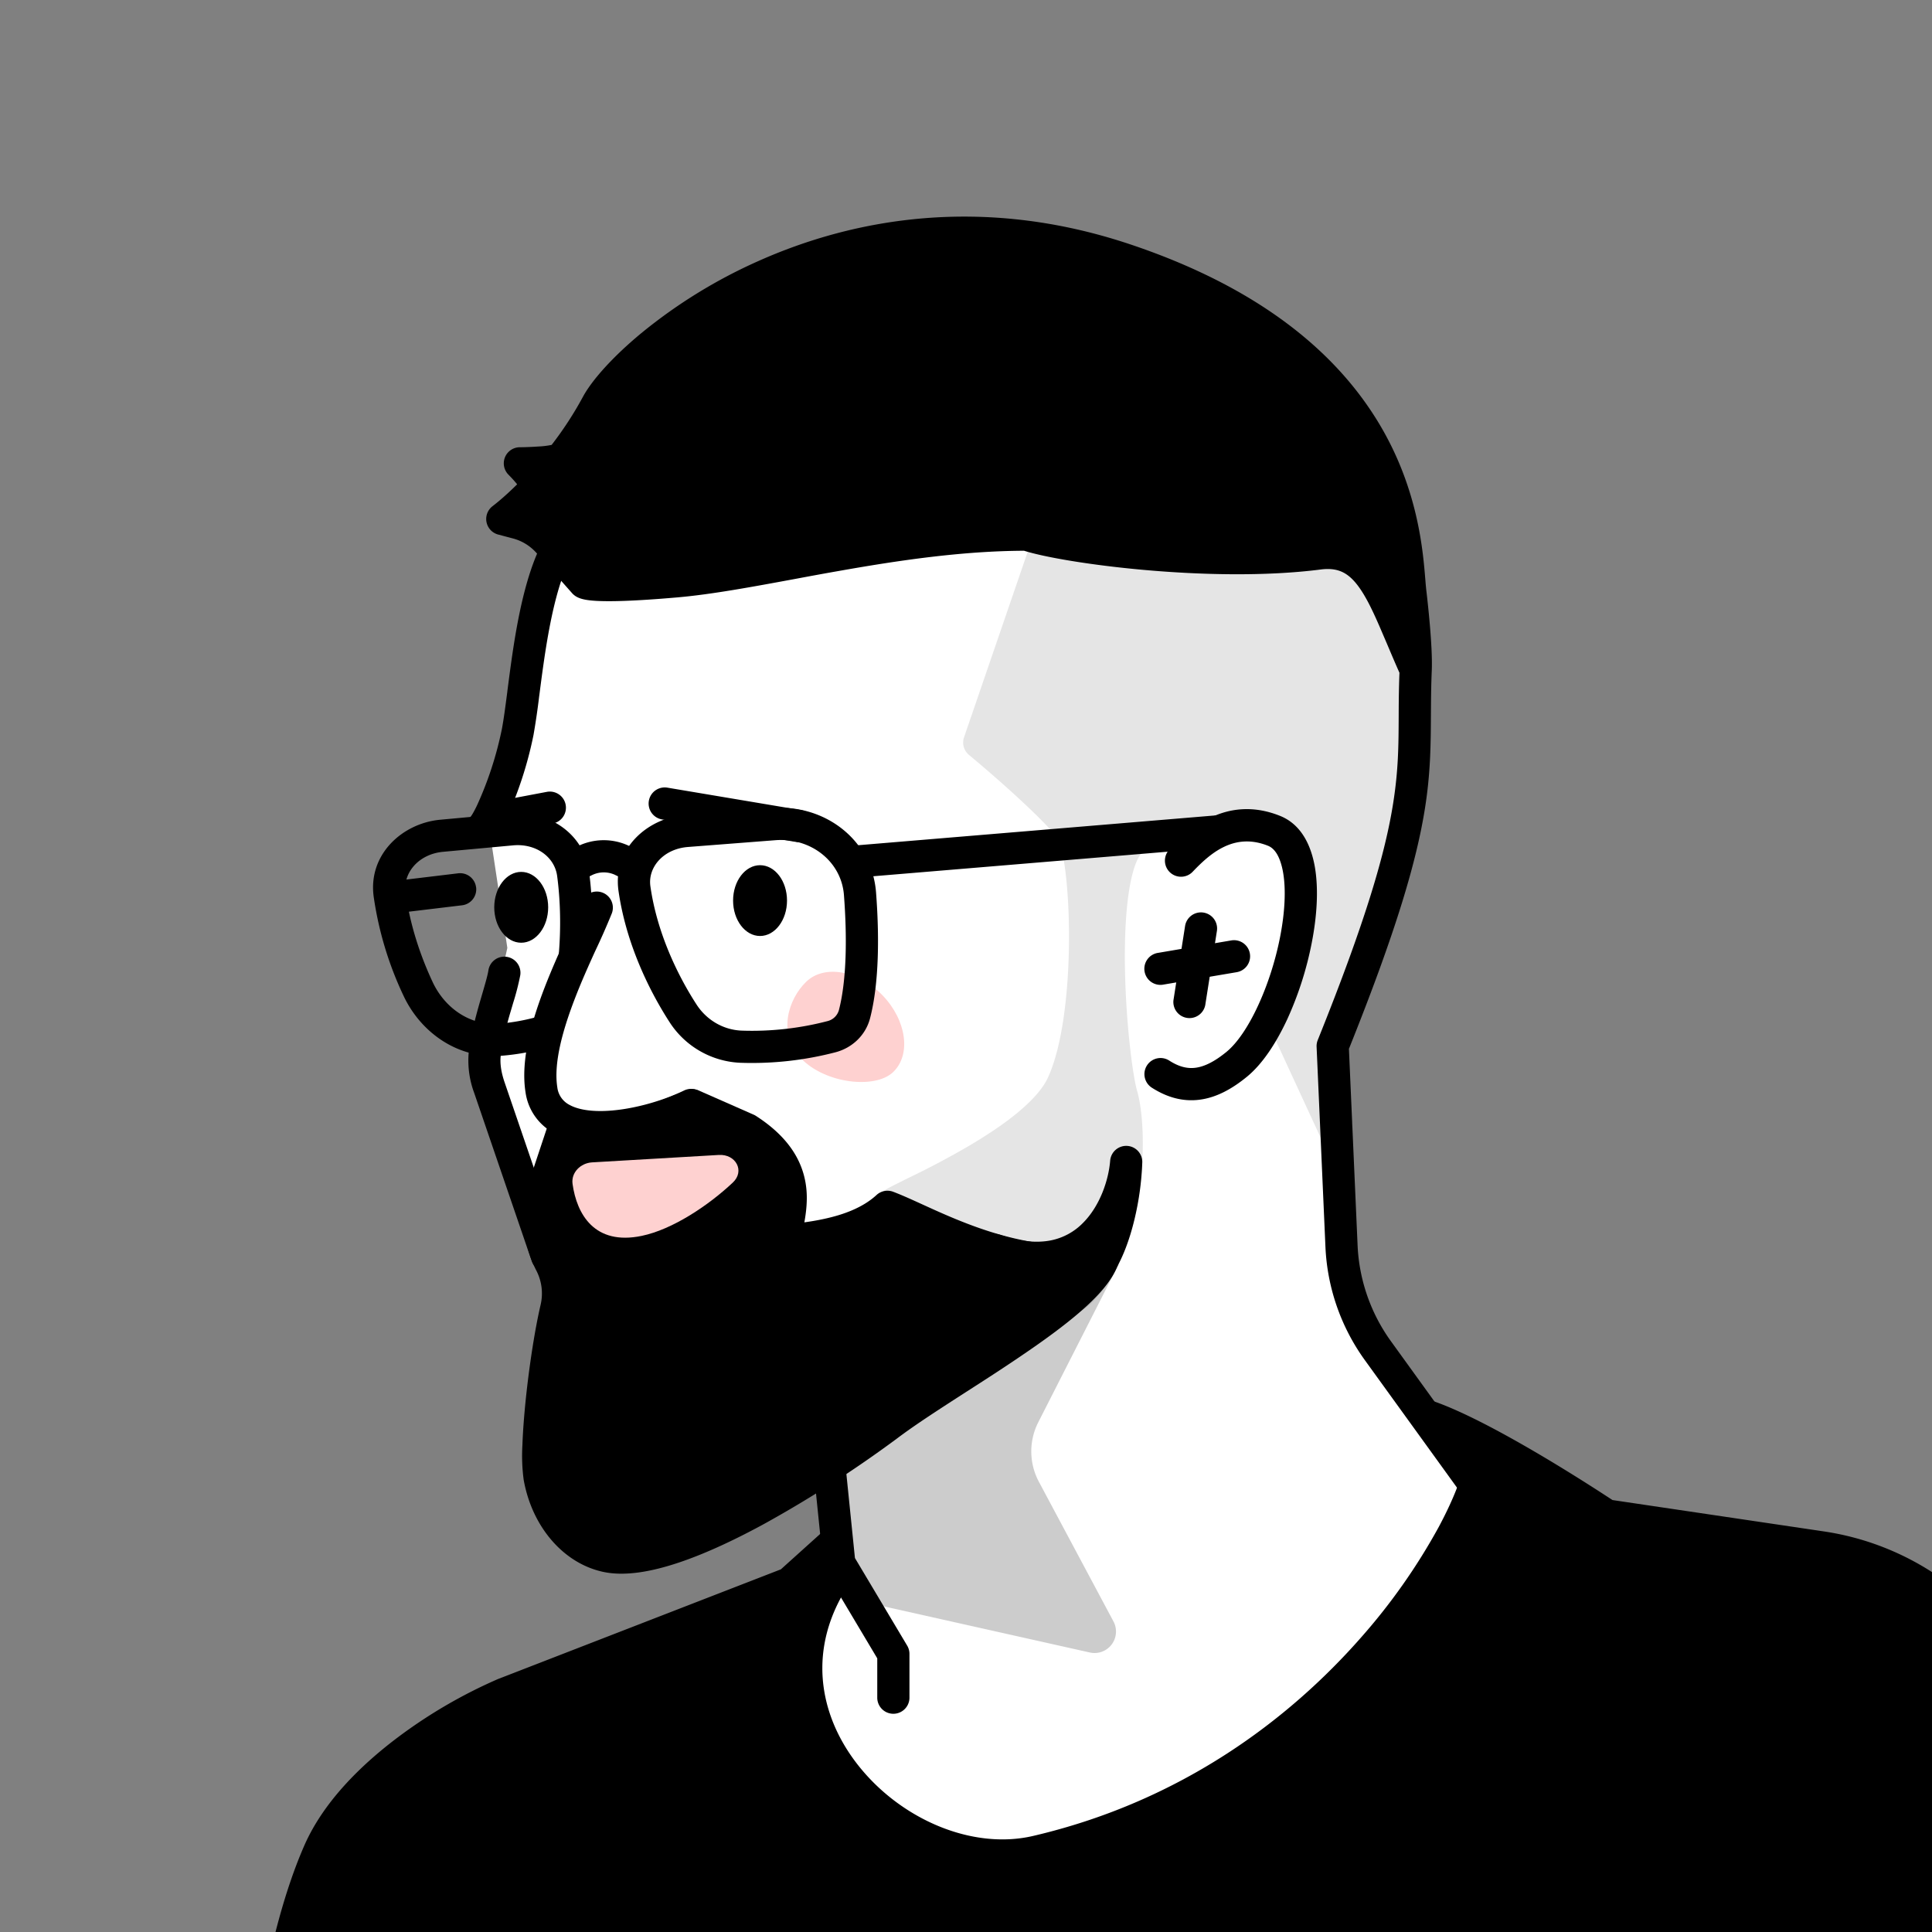 <svg xmlns="http://www.w3.org/2000/svg" width="45" height="45" fill="none"><rect width="100%" height="100%" fill="#808080" stroke="none"/><g clip-path="url(#a)"><path fill="#fff" d="m31.303 30.101 3.997 5.477-.797 3.634-5.314 4.224-5.593.614-3.946-.733-1.824-4.165 1.685-2.816-.436-2.637-.436-1.765-5.81-2.776-1.547-4.66.535-2.42-.393-2.6.602-2.027.383-2.957.767-2.081 15.608-1.533c1.24.365 3.833 1.774 4.271 4.49.438 2.716-1.205 7.01-2.08 8.817l.328 5.914Z"/><path fill="#000" fill-rule="evenodd" d="M13.152 12.454a.375.375 0 0 1 .156.506c-.283.536-.461 1.32-.59 2.12-.061.381-.11.756-.154 1.098l-.005.034a16.47 16.47 0 0 1-.133.909 8.964 8.964 0 0 1-.644 1.973c-.071.148-.15.291-.227.387a.375.375 0 0 1-.582-.473c.018-.022.064-.097.133-.239a8.226 8.226 0 0 0 .584-1.79c.041-.215.08-.51.126-.863l.004-.037c.044-.34.094-.725.157-1.119.13-.805.323-1.696.668-2.35a.375.375 0 0 1 .507-.156Zm-1.348 9.833a.375.375 0 0 1 .314.428 5.942 5.942 0 0 1-.167.65l-.055.187a7.22 7.22 0 0 0-.231 1.02c-.026.196.01.409.088.638l1.342 3.921a.375.375 0 1 1-.71.243l-1.341-3.92a2.158 2.158 0 0 1-.123-.98c.052-.395.159-.795.254-1.128l.067-.23c.068-.233.117-.403.134-.515a.375.375 0 0 1 .428-.314Z" clip-rule="evenodd"/><path fill="#E5E5E5" fill-rule="evenodd" d="M24.82 11.286a.375.375 0 0 0-.43.246l-1.936 5.642a.375.375 0 0 0 .116.41c.362.3.819.697 1.22 1.07.412.383.735.713.86.89a.38.38 0 0 1 .023.054c.015.04.032.095.05.164.034.139.066.322.093.54.054.438.086.995.083 1.59-.006 1.209-.155 2.488-.494 3.215-.116.248-.357.522-.7.806-.337.28-.745.547-1.159.79a20.433 20.433 0 0 1-1.42.75c-.22.109-.403.2-.503.259a.375.375 0 0 0-.11.545c.466.631 1.36 1.412 2.26 1.917.451.254.93.453 1.378.519.45.065.926.002 1.278-.35.678-.678.991-1.72 1.117-2.642.125-.923.075-1.824-.058-2.282-.106-.367-.257-1.55-.284-2.783-.013-.61.005-1.214.07-1.719.067-.526.177-.87.298-1.024.29-.373.957-.678 1.656-.778.34-.048.652-.043.89.01.246.056.345.147.377.208.597 1.147.607 1.926.482 2.517-.065.304-.168.569-.272.838l-.007.019c-.1.256-.21.541-.243.832a.375.375 0 0 0 .032.2l1.297 2.81a.375.375 0 0 0 .715-.183l-.123-1.783.296-1.277c.168-.307.24-.634.357-1.187l.028-.137c.127-.601.318-1.505.694-2.971.819-3.187.202-5.225.011-5.855l-.014-.05a.375.375 0 0 0-.285-.26l-7.643-1.56Z" clip-rule="evenodd"/><path fill="#000" fill-rule="evenodd" d="M14.037 20.792a.375.375 0 0 1 .212.486 16.703 16.703 0 0 1-.392.888c-.154.339-.32.71-.466 1.09-.302.782-.496 1.526-.41 2.07a.528.528 0 0 0 .286.41c.17.094.423.145.743.142.638-.006 1.403-.225 1.923-.478a.375.375 0 0 1 .328.675c-.598.29-1.472.546-2.244.553-.386.004-.783-.054-1.11-.234a1.276 1.276 0 0 1-.666-.95c-.121-.76.147-1.674.45-2.458.156-.402.329-.79.483-1.13l.071-.155c.126-.278.233-.512.306-.698a.375.375 0 0 1 .486-.211Z" clip-rule="evenodd"/><path fill="#000" d="M12.643 28.93c-.09-.44-.21-.533-.077-.944l.557-1.68.585.415 2.416-.978 1.277.562c1.421.91.976 1.95.856 2.625.305-.1 1.622-.092 2.413-.82.94.352 2.81 1.518 5.015 1.227-.398 1.099-3.582 2.786-5.015 3.866-1.05.791-4.897 3.43-6.572 3.036-.734-.172-1.362-.874-1.532-1.84-.113-.64.13-2.813.393-3.931.08-.342.033-.712-.124-1.026a2.228 2.228 0 0 1-.192-.512Z"/><path fill="#000" fill-rule="evenodd" d="M15.983 25.396a.375.375 0 0 1 .292.004l1.277.562a.365.365 0 0 1 .051.027c.792.508 1.11 1.09 1.176 1.675.032.281 0 .564-.044.807.144-.02.302-.046.466-.082.443-.096.892-.258 1.215-.555a.375.375 0 0 1 .386-.076c.197.074.432.181.684.296l.209.095c.338.153.717.317 1.131.461.83.288 1.786.49 2.81.355a.375.375 0 0 1 .401.5c-.134.371-.475.737-.855 1.07-.395.345-.89.703-1.406 1.052-.426.29-.861.57-1.276.836-.613.395-1.18.76-1.604 1.08a27.603 27.603 0 0 1-3.098 1.992c-.661.36-1.354.689-1.995.903-.629.21-1.267.33-1.79.206-.91-.213-1.626-1.059-1.816-2.14a4.231 4.231 0 0 1-.029-.805c.011-.322.04-.698.08-1.085.081-.772.21-1.612.346-2.192a1.16 1.16 0 0 0-.094-.773 2.593 2.593 0 0 1-.224-.603 3.308 3.308 0 0 0-.069-.268c-.018-.066-.04-.143-.055-.22a1.24 1.24 0 0 1 .057-.647v-.003l.559-1.681A.375.375 0 0 1 13.34 26l.417.297 2.225-.901Zm.135.754-2.27.92a.375.375 0 0 1-.358-.043l-.17-.122-.398 1.198c-.05.155-.044.217-.033.275.008.042.02.087.043.164l.003.01c.022.08.05.179.075.302.02.096.072.243.16.42.195.39.255.85.154 1.28a18.945 18.945 0 0 0-.406 3.132c-.011.308-.004.53.017.648.15.85.69 1.41 1.249 1.54.313.074.784.012 1.381-.187.583-.195 1.233-.501 1.874-.85a26.879 26.879 0 0 0 3.006-1.934c.44-.331 1.054-.727 1.692-1.138.41-.265.83-.535 1.218-.798.509-.345.974-.682 1.333-.997.085-.074.162-.145.23-.212-.864-.009-1.656-.202-2.338-.44-.446-.155-.849-.33-1.194-.486a46.94 46.94 0 0 1-.227-.103 18.05 18.05 0 0 0-.422-.188c-.435.325-.95.488-1.376.58a8.516 8.516 0 0 1-.691.117 9.019 9.019 0 0 0-.267.041.51.51 0 0 0-.021.005l-.006.002h-.002a.375.375 0 0 1-.487-.421c.02-.11.042-.212.064-.312.06-.273.115-.523.083-.806-.036-.326-.202-.713-.811-1.11l-1.105-.487Z" clip-rule="evenodd"/><path fill="#000" fill-rule="evenodd" d="M26.25 26.69c.203.01.361.18.356.383a6.73 6.73 0 0 1-.177 1.308c-.119.503-.316 1.067-.643 1.484a.375.375 0 0 1-.616-.426 2.18 2.18 0 0 1-.54.185c-.461.094-.99.052-1.587-.156a.375.375 0 0 1 .248-.708c.495.173.885.191 1.19.13a1.44 1.44 0 0 0 .742-.404c.402-.401.6-1.01.635-1.452a.375.375 0 0 1 .393-.344Z" clip-rule="evenodd"/><path fill="#FED1D0" d="M14.946 28.786c-1.102.229-1.513-.51-1.61-1.21-.037-.265.187-.486.453-.502.67-.038 1.92-.111 2.954-.173.394-.023.613.372.326.643-.57.536-1.405 1.093-2.123 1.242Zm5.859-3.817c.422-.406.31-1.206-.25-1.787-.56-.58-1.354-.722-1.776-.316-.421.407-.677 1.21-.117 1.791.559.58 1.722.718 2.143.312Z"/><path fill="#000" fill-rule="evenodd" d="M19.657 20.846c-.06-.777-.767-1.34-1.597-1.276l-2.037.158c-.568.044-.938.471-.874.916.153 1.077.63 2.067 1.074 2.752.235.364.624.591 1.048.609a6.972 6.972 0 0 0 2.002-.221.366.366 0 0 0 .267-.257c.184-.711.19-1.73.117-2.681Zm-1.655-2.024c1.19-.092 2.308.724 2.403 1.966.074.968.077 2.09-.139 2.927-.103.4-.418.691-.8.793a7.72 7.72 0 0 1-2.226.246 2.066 2.066 0 0 1-1.647-.95c-.481-.745-1.013-1.837-1.187-3.054-.14-.989.684-1.702 1.56-1.77l2.036-.158Zm-5.025 1.581c-.059-.442-.491-.761-1.024-.713l-1.63.15c-.565.051-.937.483-.877.94.104.78.357 1.507.63 2.091.294.63.898 1.024 1.54.973.338-.027.65-.09.898-.16a.375.375 0 1 1 .203.723 5.54 5.54 0 0 1-1.04.184c-1.005.08-1.876-.536-2.28-1.402a8.052 8.052 0 0 1-.694-2.31c-.13-.982.673-1.706 1.552-1.786l1.63-.15c.841-.076 1.712.435 1.835 1.36.085.636.096 1.308.047 1.935a.375.375 0 1 1-.748-.058c.046-.58.035-1.2-.042-1.777Z" clip-rule="evenodd"/><path fill="#000" fill-rule="evenodd" d="M28.736 19.333a.375.375 0 0 1-.343.405l-8.512.71a.375.375 0 0 1-.062-.747l8.512-.71a.375.375 0 0 1 .405.342Zm-14.409 1.045a.625.625 0 0 0-.544.008l-.215.108a.375.375 0 0 1-.336-.671l.215-.108a1.375 1.375 0 0 1 1.197-.016l.256.12a.375.375 0 0 1-.317.68l-.256-.12Z" clip-rule="evenodd"/><path fill="#000" fill-rule="evenodd" d="M29.535 19.7c-.793-.318-1.348.18-1.749.598a.375.375 0 1 1-.54-.52c.384-.4 1.277-1.292 2.568-.775.51.204.733.714.816 1.217.084.515.042 1.133-.077 1.741a7.94 7.94 0 0 1-.573 1.785c-.25.536-.565 1.027-.93 1.328-.356.293-.72.49-1.107.54-.396.052-.767-.057-1.115-.28a.375.375 0 0 1 .406-.631c.231.149.426.191.612.167.196-.025.432-.132.727-.375.239-.197.497-.57.726-1.065.226-.486.41-1.056.518-1.612.109-.56.137-1.081.072-1.477-.067-.41-.212-.585-.354-.641Z" clip-rule="evenodd"/><path fill="#000" fill-rule="evenodd" d="M29.112 22.211a.375.375 0 0 1-.307.433l-1.7.288a.375.375 0 1 1-.125-.739l1.7-.289a.375.375 0 0 1 .432.307Z" clip-rule="evenodd"/><path fill="#000" fill-rule="evenodd" d="M28.032 21.256a.375.375 0 0 1 .312.428l-.272 1.73a.375.375 0 0 1-.74-.117l.271-1.73a.375.375 0 0 1 .43-.311Z" clip-rule="evenodd"/><path fill="#000" fill-rule="evenodd" d="M32.306 14.997c.09.212.186.44.29.673-.015.384-.017.717-.018 1.03-.003.659-.006 1.23-.127 1.999-.18 1.148-.626 2.715-1.758 5.526a.376.376 0 0 0-.027.157l.206 4.66c.042.95.361 1.868.919 2.64l2.284 3.16a.375.375 0 0 0 .607-.44l-2.283-3.16a4.125 4.125 0 0 1-.778-2.234l-.202-4.578c1.117-2.784 1.581-4.395 1.773-5.615.13-.824.133-1.483.137-2.174.002-.328.004-.664.02-1.028.023-.563-.099-1.618-.124-1.836l-.003-.023a8.562 8.562 0 0 1-.023-.25c-.053-.653-.16-1.949-.91-3.343-.872-1.62-2.59-3.344-5.986-4.477-3.423-1.14-6.42-.596-8.645.399a11.968 11.968 0 0 0-2.72 1.676c-.679.562-1.16 1.108-1.364 1.49a8.225 8.225 0 0 1-.725 1.113 1.895 1.895 0 0 1-.312.038 7.278 7.278 0 0 1-.396.017h-.034a.375.375 0 0 0-.26.643l.003.003.012.013a2.857 2.857 0 0 1 .18.2l.003.005c-.196.195-.39.368-.574.51a.375.375 0 0 0 .134.66l.34.09c.214.056.406.175.553.341l.82.926a.414.414 0 0 0 .095.082.524.524 0 0 0 .129.056c.08.024.186.04.337.049.305.018.86.01 1.892-.08.79-.068 1.735-.243 2.747-.43.331-.062.67-.125 1.014-.185 1.387-.246 2.869-.466 4.32-.472.49.154 1.559.336 2.788.446 1.296.116 2.821.157 4.12-.009.246-.032.415.007.546.079.138.076.27.208.41.424.14.216.273.493.421.835l.169.394ZM12.895 10.35h-.003c.009-.003.011-.003.003 0Z" clip-rule="evenodd"/><path fill="#000" d="M7.435 43.127c.81-1.838 3.213-3.216 4.313-3.676l6.64-2.574.957-.863c.441.836 0 .863 0 .863-2.017 3.395 1.77 6.955 4.801 6.25 7.153-1.666 10.276-7.941 10.32-9.007.034-.853-.969-.761-1.227-1.137 1.44.485 4.182 2.315 4.182 2.315l5.008.743a6 6 0 0 1 4.254 2.833l3.1 5.13-5.327 4.722-38.496 3.97c0-4.39.666-7.732 1.475-9.57Z"/><path fill="#000" fill-rule="evenodd" d="M32.94 32.757a.375.375 0 0 1 .42-.13c.763.258 1.84.857 2.703 1.373a43.964 43.964 0 0 1 1.495.939l4.926.731a6.375 6.375 0 0 1 4.52 3.01l3.1 5.13a.375.375 0 0 1-.073.474l-5.327 4.723a.375.375 0 0 1-.21.092L5.998 53.07a.375.375 0 0 1-.413-.373c0-4.417.669-7.817 1.507-9.72.443-1.005 1.304-1.855 2.165-2.504a11.594 11.594 0 0 1 2.347-1.367l.009-.003 6.575-2.55.906-.816a.375.375 0 0 1 .583.103c.229.435.311.8.17 1.087a.585.585 0 0 1-.244.255c-.825 1.493-.434 3.008.532 4.111 1.004 1.148 2.575 1.784 3.926 1.47 3.483-.812 5.988-2.745 7.63-4.611a14.105 14.105 0 0 0 1.82-2.586c.198-.37.344-.694.44-.952.101-.269.137-.437.14-.508.005-.133-.028-.196-.06-.236a.623.623 0 0 0-.228-.157 3.463 3.463 0 0 0-.191-.08l-.025-.01c-.061-.024-.13-.051-.195-.08-.137-.061-.334-.16-.462-.347a.375.375 0 0 1 .01-.438Zm-14.056 4.178-.245.22a.375.375 0 0 1-.115.072l-6.636 2.572c-.523.22-1.37.663-2.18 1.273-.818.615-1.562 1.372-1.93 2.206-.755 1.715-1.4 4.847-1.441 9.002l37.96-3.915L49.3 43.93l-2.938-4.863a5.625 5.625 0 0 0-3.988-2.655l-5.008-.744a.373.373 0 0 1-.154-.059l-.007-.004-.022-.015a20.291 20.291 0 0 0-.416-.27 42.92 42.92 0 0 0-1.09-.676c-.27-.162-.554-.328-.838-.486-.012.193-.082.444-.185.718-.11.295-.271.65-.483 1.044a14.85 14.85 0 0 1-1.918 2.726c-1.72 1.955-4.353 3.992-8.022 4.846-1.68.391-3.518-.4-4.66-1.706-1.106-1.262-1.611-3.066-.687-4.851Z" clip-rule="evenodd"/><path fill="#000" fill-rule="evenodd" d="M19.24 33.38a.375.375 0 0 1 .411.334l.262 2.575 1.217 2.041a.376.376 0 0 1 .053.192v1.02a.375.375 0 1 1-.75 0v-.916l-1.206-2.024a.373.373 0 0 1-.051-.154l-.271-2.657a.375.375 0 0 1 .335-.412Zm-8.15-12.711a.375.375 0 0 1-.328.417l-1.471.177a.375.375 0 0 1-.09-.745l1.471-.177a.375.375 0 0 1 .417.328Zm4.023-2.015a.375.375 0 0 1 .432-.308l3.124.525a.375.375 0 1 1-.125.74l-3.124-.525a.375.375 0 0 1-.307-.432Zm-1.938.089a.375.375 0 0 1-.299.438l-1.228.232a.375.375 0 0 1-.139-.737l1.228-.232c.204-.038.4.096.438.299Z" clip-rule="evenodd"/><path fill="#000" d="m19.443 33.824 2.42-1.028 1.966-1.36 2.232-2-1.877 3.69a1.5 1.5 0 0 0 .014 1.388l1.737 3.253a.5.5 0 0 1-.55.723l-5.53-1.238-.412-.842v-2.586Z" opacity=".2"/><path fill="#000" d="M18.331 20.976c0-.455-.28-.824-.628-.824-.346 0-.628.369-.628.824 0 .456.282.825.628.825.347 0 .628-.37.628-.825Zm-5.563.157c0-.455-.282-.825-.628-.825-.347 0-.628.37-.628.825 0 .455.28.825.628.825.346 0 .628-.37.628-.825Z"/></g><defs><clipPath id="a"><path fill="#fff" d="M45 0H0v45h45z"/></clipPath></defs></svg>
